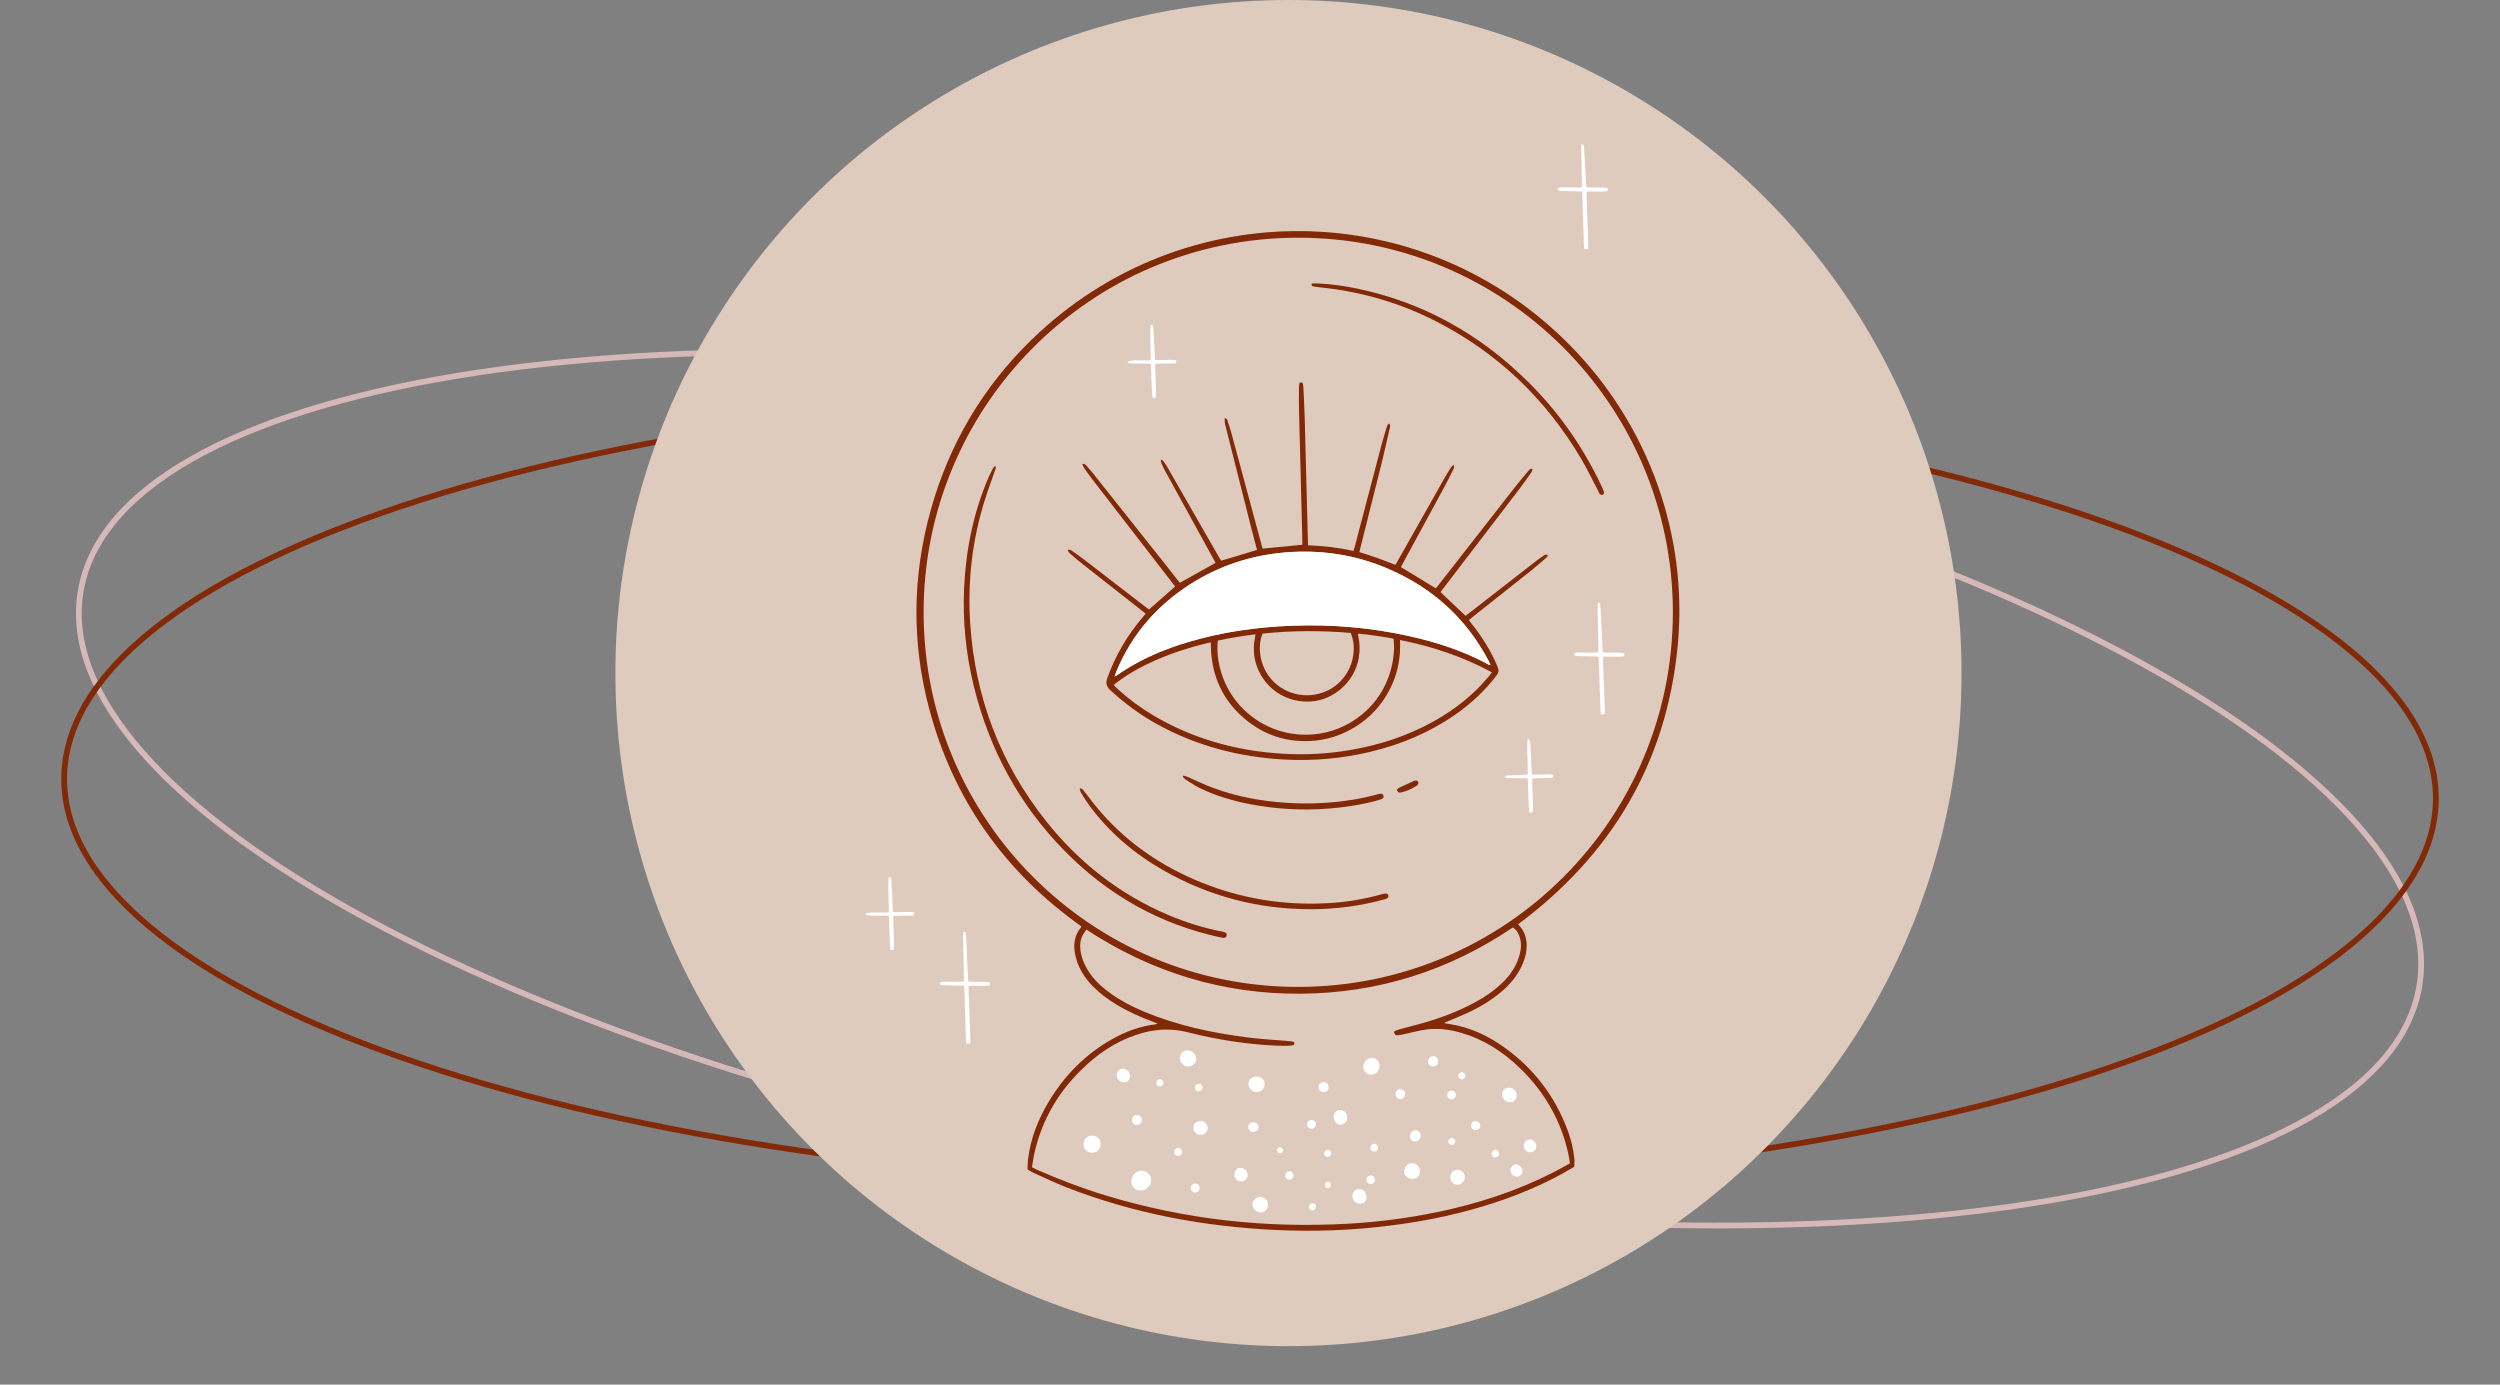 <?xml version="1.0" encoding="UTF-8"?> <svg xmlns="http://www.w3.org/2000/svg" width="260" height="144" viewBox="0 0 260 144" fill="none"><rect x="0" y="0" width="260" height="144" fill="#808080" stroke="none"/> <path d="M251.529 103.006C250.426 108.482 246.036 113.171 238.932 116.943C231.832 120.713 222.069 123.539 210.325 125.307C186.84 128.841 155.502 128.131 121.884 122.328C88.266 116.525 58.758 106.732 38.227 95.599C27.96 90.032 19.953 84.138 14.797 78.253C9.639 72.365 7.369 66.526 8.472 61.049C9.575 55.572 13.966 50.883 21.069 47.112C28.169 43.342 37.932 40.516 49.676 38.748C73.162 35.214 104.499 35.924 138.117 41.727C171.735 47.53 201.243 57.323 221.774 68.456C232.041 74.023 240.048 79.917 245.204 85.802C250.362 91.69 252.632 97.529 251.529 103.006Z" stroke="#D6B8B8" stroke-width="0.6"></path> <path d="M253.317 83.59C253.091 89.172 249.494 94.494 243.074 99.338C236.657 104.18 227.461 108.51 216.142 112.106C193.507 119.298 162.45 123.535 128.337 123.103C94.225 122.671 63.542 117.651 41.513 109.894C30.497 106.014 21.661 101.456 15.642 96.457C9.621 91.455 6.458 86.047 6.684 80.465C6.91 74.883 10.507 69.561 16.927 64.716C23.344 59.875 32.54 55.545 43.859 51.949C66.494 44.757 97.551 40.519 131.664 40.952C165.776 41.384 196.459 46.403 218.488 54.161C229.504 58.04 238.34 62.599 244.359 67.598C250.38 72.6 253.543 78.008 253.317 83.59Z" stroke="#822908" stroke-width="0.6"></path> <circle cx="134" cy="70" r="70" fill="#DECBBE"></circle> <g clip-path="url(#clip0_1666_1002)"> <path d="M150.25 106.42C150.41 106.448 150.563 106.468 150.723 106.496C152.822 106.809 154.699 107.685 156.41 108.902C159.49 111.092 161.693 113.97 163.021 117.509C163.383 118.475 163.626 119.469 163.731 120.498C163.758 120.777 163.731 121.055 163.724 121.34C163.23 121.625 162.778 121.903 162.312 122.153C160.157 123.321 157.904 124.26 155.582 125.031C152.009 126.22 148.338 126.992 144.604 127.458C140.635 127.958 136.651 128.111 132.653 127.917C125.186 127.562 117.914 126.213 110.927 123.488C109.752 123.029 108.612 122.48 107.458 121.965C107.256 121.875 107.075 121.736 106.86 121.604C106.874 121.27 106.874 120.95 106.908 120.637C107.159 118.441 107.951 116.431 109.084 114.547C110.746 111.794 112.943 109.576 115.766 108.012C117.128 107.254 118.575 106.726 120.132 106.538C120.194 106.531 120.257 106.503 120.403 106.462C120.194 106.378 120.076 106.322 119.944 106.274C118.623 105.787 117.344 105.217 116.134 104.487C115.223 103.938 114.368 103.305 113.624 102.54C112.734 101.623 112.088 100.566 111.824 99.3C111.608 98.272 111.719 97.298 112.415 96.457C112.436 96.429 112.442 96.394 112.463 96.346C104.489 90.68 99.142 83.164 96.633 73.702C94.804 66.819 94.881 59.922 96.793 53.06C98.704 46.198 102.209 40.254 107.319 35.297C123.052 20.022 147.955 20.328 163.313 35.943C171.524 44.286 175.598 55.82 174.472 67.264C173.283 79.333 167.603 88.893 157.884 96.123C157.925 96.179 157.974 96.241 158.03 96.297C158.447 96.742 158.669 97.284 158.746 97.882C158.836 98.654 158.697 99.384 158.412 100.1C158.002 101.157 157.341 102.04 156.521 102.805C155.395 103.847 154.094 104.647 152.711 105.3C152.016 105.627 151.3 105.905 150.597 106.204C150.479 106.253 150.361 106.302 150.243 106.35C150.25 106.364 150.25 106.392 150.25 106.42ZM173.978 63.586C173.916 42.082 156.507 24.68 134.941 24.722C113.228 24.771 96.007 42.423 96.056 63.767C96.104 85.305 113.604 102.665 135.031 102.638C156.542 102.617 174.02 85.236 173.978 63.586ZM163.272 120.985C163.244 120.811 163.23 120.665 163.202 120.526C163.126 120.13 163.056 119.734 162.952 119.351C162.111 116.111 160.435 113.358 158.036 111.05C156.305 109.382 154.324 108.102 151.995 107.421C150.639 107.025 149.263 106.872 147.865 107.143C147.239 107.261 146.621 107.421 146.002 107.56C145.786 107.609 145.564 107.657 145.341 107.664C145.105 107.678 145.049 107.609 144.966 107.282C145.147 107.205 145.334 107.108 145.529 107.052C146.266 106.851 147.017 106.67 147.754 106.462C149.694 105.919 151.571 105.231 153.351 104.271C154.477 103.66 155.527 102.944 156.43 102.026C157.237 101.199 157.821 100.239 158.085 99.106C158.231 98.494 158.224 97.889 157.988 97.298C157.856 96.965 157.675 96.665 157.334 96.457C150.653 100.969 143.27 103.298 135.219 103.347C127.168 103.389 119.763 101.122 112.985 96.679C112.846 96.881 112.707 97.055 112.602 97.249C112.345 97.764 112.29 98.313 112.373 98.87C112.519 99.836 112.936 100.691 113.52 101.463C114.062 102.179 114.73 102.756 115.446 103.277C116.531 104.063 117.712 104.682 118.943 105.196C122.468 106.663 126.167 107.456 129.942 107.915C131.311 108.081 132.695 108.158 134.071 108.276C134.252 108.29 134.433 108.332 134.579 108.36C134.662 108.561 134.6 108.658 134.468 108.693C134.322 108.735 134.169 108.763 134.016 108.763C133.494 108.763 132.973 108.763 132.459 108.735C129.441 108.582 126.472 108.102 123.546 107.358C121.974 106.962 120.417 106.983 118.86 107.414C116.683 108.012 114.799 109.124 113.131 110.626C110.259 113.205 108.341 116.341 107.534 120.137C107.451 120.547 107.395 120.971 107.326 121.395C107.527 121.5 107.694 121.583 107.868 121.659C110.155 122.675 112.498 123.564 114.89 124.294C123.198 126.832 131.701 127.764 140.363 127.256C143.944 127.048 147.483 126.54 150.973 125.727C155.179 124.739 159.204 123.286 162.973 121.152C163.077 121.11 163.167 121.055 163.272 120.985Z" fill="#822908"></path> <path d="M103.495 48.43C103.627 48.666 103.516 48.826 103.46 48.986C103.119 49.98 102.744 50.96 102.431 51.962C101.11 56.168 100.609 60.471 100.901 64.865C101.416 72.52 104.016 79.382 108.792 85.396C112.213 89.699 116.419 92.995 121.494 95.157C123.323 95.936 125.214 96.526 127.168 96.895C127.237 96.909 127.307 96.923 127.369 96.951C127.536 97.013 127.606 97.138 127.571 97.312C127.536 97.479 127.411 97.542 127.258 97.542C127.154 97.542 127.049 97.514 126.945 97.493C120.591 96.13 115.189 93.057 110.663 88.434C105.97 83.637 102.897 77.929 101.291 71.428C100.456 68.035 100.102 64.594 100.269 61.104C100.456 57.155 101.235 53.331 102.792 49.688C102.938 49.354 103.105 49.028 103.272 48.701C103.321 48.611 103.404 48.541 103.495 48.43Z" fill="#822908"></path> <path d="M112.282 81.989C112.595 82.003 112.665 82.184 112.769 82.316C113.36 83.053 113.916 83.817 114.542 84.527C117.427 87.808 120.959 90.179 124.998 91.799C129.135 93.46 133.445 94.156 137.895 93.94C139.904 93.843 141.886 93.523 143.825 92.967C143.839 92.967 143.846 92.96 143.86 92.96C144.159 92.876 144.34 92.932 144.389 93.127C144.437 93.314 144.312 93.447 143.999 93.53C141.489 94.218 138.938 94.559 136.338 94.559C130.894 94.559 125.798 93.238 121.063 90.554C117.976 88.802 115.313 86.55 113.214 83.665C112.922 83.268 112.665 82.837 112.407 82.413C112.345 82.302 112.331 82.163 112.282 81.989Z" fill="#822908"></path> <path d="M136.421 29.491C136.623 29.484 136.831 29.463 137.04 29.477C138.41 29.533 139.765 29.728 141.107 30.006C147.934 31.424 153.774 34.678 158.738 39.531C162.027 42.736 164.627 46.441 166.581 50.599C166.657 50.759 166.727 50.919 166.789 51.086C166.859 51.266 166.81 51.412 166.615 51.475C166.372 51.468 166.317 51.266 166.233 51.106C165.656 50.008 165.128 48.889 164.502 47.818C160.81 41.533 155.756 36.666 149.241 33.364C145.668 31.556 141.886 30.423 137.909 29.957C137.499 29.908 137.089 29.867 136.678 29.804C136.546 29.783 136.345 29.783 136.421 29.491Z" fill="#822908"></path> <path d="M123.072 80.661C123.211 80.703 123.357 80.731 123.489 80.786C124.178 81.092 124.859 81.419 125.561 81.704C127.883 82.65 130.31 83.171 132.806 83.414C134.572 83.581 136.338 83.609 138.11 83.477C139.807 83.352 141.482 83.088 143.13 82.643C143.276 82.601 143.429 82.559 143.575 82.545C143.714 82.531 143.839 82.587 143.881 82.733C143.93 82.893 143.867 83.018 143.721 83.088C143.582 83.15 143.436 83.192 143.29 83.234C141.601 83.699 139.876 83.963 138.131 84.096C135.399 84.304 132.681 84.151 129.99 83.63C128.168 83.275 126.389 82.761 124.72 81.927C124.247 81.69 123.802 81.391 123.357 81.113C123.225 81.03 123.128 80.897 123.01 80.793C123.031 80.745 123.051 80.703 123.072 80.661Z" fill="#822908"></path> <path d="M145.258 82.149C145.341 82.073 145.418 81.968 145.522 81.92C146.009 81.683 146.502 81.461 146.989 81.238C147.232 81.127 147.42 81.162 147.49 81.308C147.559 81.461 147.49 81.628 147.26 81.767C146.787 82.052 146.28 82.281 145.738 82.406C145.459 82.469 145.418 82.448 145.258 82.149Z" fill="#822908"></path> <path d="M119.728 122.709C119.742 123.259 119.214 123.815 118.665 123.822C118.122 123.836 117.67 123.418 117.657 122.904C117.643 122.292 118.129 121.757 118.706 121.75C119.249 121.743 119.714 122.181 119.728 122.709Z" fill="white"></path> <path d="M113.576 119.886C113.068 119.886 112.679 119.49 112.686 118.983C112.693 118.482 113.089 118.093 113.603 118.1C114.097 118.107 114.472 118.489 114.472 118.983C114.472 119.49 114.083 119.886 113.576 119.886Z" fill="white"></path> <path d="M141.788 110.974C141.781 110.48 142.178 110.042 142.65 110.028C143.095 110.014 143.457 110.369 143.471 110.828C143.485 111.314 143.074 111.766 142.616 111.78C142.178 111.787 141.795 111.412 141.788 110.974Z" fill="white"></path> <path d="M122.697 110.049C122.697 109.59 123.052 109.228 123.497 109.235C123.977 109.242 124.394 109.646 124.401 110.105C124.401 110.543 124.039 110.911 123.587 110.918C123.101 110.918 122.697 110.522 122.697 110.049Z" fill="white"></path> <path d="M130.706 111.968C131.165 111.961 131.54 112.315 131.533 112.753C131.526 113.191 131.158 113.574 130.727 113.581C130.268 113.588 129.837 113.185 129.837 112.747C129.844 112.281 130.185 111.975 130.706 111.968Z" fill="white"></path> <path d="M146.864 120.95C147.302 120.957 147.691 121.388 147.677 121.861C147.664 122.292 147.323 122.619 146.892 122.612C146.405 122.598 146.009 122.23 146.023 121.812C146.044 121.354 146.44 120.943 146.864 120.95Z" fill="white"></path> <path d="M131.054 124.468C131.492 124.468 131.861 124.837 131.868 125.282C131.875 125.72 131.548 126.081 131.145 126.088C130.686 126.095 130.269 125.72 130.262 125.303C130.269 124.851 130.63 124.468 131.054 124.468Z" fill="white"></path> <path d="M150.827 122.431C150.84 122 151.188 121.639 151.584 121.646C151.995 121.653 152.356 122.021 152.342 122.431C152.335 122.855 151.974 123.224 151.577 123.21C151.16 123.196 150.813 122.841 150.827 122.431Z" fill="white"></path> <path d="M156.966 113.122C157.404 113.129 157.765 113.511 157.744 113.956C157.73 114.346 157.411 114.645 157.028 114.638C156.59 114.631 156.18 114.207 156.201 113.789C156.222 113.386 156.542 113.115 156.966 113.122Z" fill="white"></path> <path d="M142.122 124.482C142.122 124.899 141.851 125.177 141.447 125.184C140.989 125.191 140.634 124.83 140.648 124.378C140.662 123.975 140.989 123.641 141.371 123.655C141.781 123.669 142.122 124.037 142.122 124.482Z" fill="white"></path> <path d="M140.113 116.195C140.12 116.619 139.828 116.953 139.452 116.967C139.049 116.98 138.701 116.605 138.694 116.146C138.694 115.764 139.007 115.444 139.383 115.437C139.779 115.437 140.106 115.771 140.113 116.195Z" fill="white"></path> <path d="M125.596 117.3C125.603 117.71 125.297 118.023 124.901 118.03C124.463 118.037 124.109 117.71 124.102 117.307C124.102 116.904 124.428 116.584 124.845 116.577C125.27 116.577 125.589 116.883 125.596 117.3Z" fill="white"></path> <path d="M116.134 111.822C116.134 111.432 116.426 111.14 116.801 111.147C117.198 111.154 117.545 111.523 117.531 111.912C117.517 112.294 117.239 112.58 116.885 112.566C116.468 112.552 116.127 112.218 116.134 111.822Z" fill="white"></path> <path d="M129.754 122.195C129.754 122.57 129.455 122.862 129.072 122.862C128.683 122.862 128.37 122.556 128.37 122.167C128.37 121.771 128.648 121.458 129.01 121.458C129.406 121.451 129.754 121.799 129.754 122.195Z" fill="white"></path> <path d="M159.134 119.831C158.752 119.817 158.439 119.49 158.46 119.122C158.481 118.774 158.808 118.482 159.141 118.503C159.489 118.524 159.795 118.871 159.774 119.226C159.767 119.581 159.482 119.838 159.134 119.831Z" fill="white"></path> <path d="M157.682 121.103C158.015 121.11 158.328 121.43 158.335 121.764C158.335 122.097 158.071 122.375 157.737 122.369C157.39 122.369 157.091 122.063 157.091 121.708C157.091 121.367 157.355 121.096 157.682 121.103Z" fill="white"></path> <path d="M147.747 118.093C147.754 118.427 147.483 118.719 147.163 118.719C146.857 118.719 146.642 118.489 146.642 118.176C146.642 117.822 146.864 117.558 147.177 117.544C147.483 117.537 147.747 117.787 147.747 118.093Z" fill="white"></path> <path d="M149.012 110.911C148.72 110.904 148.497 110.675 148.511 110.39C148.525 110.091 148.803 109.826 149.088 109.84C149.367 109.854 149.568 110.063 149.568 110.348C149.575 110.668 149.325 110.918 149.012 110.911Z" fill="white"></path> <path d="M137.659 112.538C137.965 112.545 138.187 112.788 138.173 113.087C138.16 113.372 137.93 113.581 137.638 113.574C137.332 113.567 137.11 113.33 137.124 113.024C137.131 112.753 137.374 112.531 137.659 112.538Z" fill="white"></path> <path d="M130.88 117.203C130.887 117.495 130.658 117.71 130.359 117.71C130.053 117.71 129.837 117.502 129.823 117.217C129.816 116.918 130.011 116.73 130.345 116.723C130.651 116.709 130.873 116.904 130.88 117.203Z" fill="white"></path> <path d="M146.133 113.803C146.127 114.081 145.911 114.304 145.647 114.311C145.355 114.318 145.125 114.06 145.139 113.747C145.153 113.455 145.355 113.261 145.64 113.268C145.925 113.282 146.133 113.511 146.133 113.803Z" fill="white"></path> <path d="M118.227 116.994C117.949 116.987 117.719 116.737 117.733 116.452C117.747 116.16 117.976 115.944 118.268 115.958C118.553 115.972 118.769 116.223 118.748 116.508C118.72 116.786 118.484 117.008 118.227 116.994Z" fill="white"></path> <path d="M153.44 116.591C153.718 116.584 153.948 116.8 153.948 117.064C153.948 117.314 153.725 117.537 153.468 117.537C153.211 117.537 152.995 117.335 152.988 117.071C152.982 116.8 153.169 116.598 153.44 116.591Z" fill="white"></path> <path d="M136.866 116.932C136.859 117.189 136.636 117.405 136.386 117.398C136.129 117.391 135.92 117.175 135.934 116.918C135.948 116.654 136.15 116.48 136.435 116.487C136.699 116.494 136.873 116.674 136.866 116.932Z" fill="white"></path> <path d="M124.303 123.092C124.567 123.092 124.769 123.293 124.762 123.557C124.762 123.822 124.56 124.023 124.296 124.023C124.032 124.023 123.83 123.822 123.83 123.557C123.837 123.3 124.039 123.092 124.303 123.092Z" fill="white"></path> <path d="M151.41 113.887C151.403 114.137 151.202 114.325 150.951 114.318C150.68 114.311 150.492 114.116 150.513 113.831C150.527 113.574 150.729 113.4 150.986 113.414C151.222 113.435 151.417 113.643 151.41 113.887Z" fill="white"></path> <path d="M142.109 122.674C142.116 122.431 142.324 122.229 142.567 122.243C142.811 122.25 143.012 122.459 143.005 122.702C142.998 122.952 142.797 123.133 142.547 123.126C142.289 123.126 142.102 122.925 142.109 122.674Z" fill="white"></path> <path d="M134.509 122.25C134.509 122.501 134.329 122.688 134.099 122.688C133.863 122.695 133.675 122.508 133.675 122.264C133.668 122.007 133.856 121.805 134.106 121.812C134.342 121.819 134.516 122 134.509 122.25Z" fill="white"></path> <path d="M122.523 120.213C122.28 120.22 122.12 120.06 122.113 119.831C122.113 119.595 122.273 119.4 122.475 119.386C122.704 119.372 122.927 119.567 122.934 119.782C122.955 120.019 122.767 120.206 122.523 120.213Z" fill="white"></path> <path d="M142.519 119.358C142.519 119.122 142.678 118.955 142.908 118.955C143.144 118.955 143.339 119.15 143.332 119.379C143.325 119.594 143.13 119.775 142.915 119.768C142.692 119.761 142.519 119.587 142.519 119.358Z" fill="white"></path> <path d="M155.902 119.97C155.902 120.192 155.721 120.38 155.505 120.38C155.297 120.38 155.13 120.22 155.13 119.998C155.13 119.768 155.304 119.581 155.519 119.581C155.721 119.588 155.895 119.761 155.902 119.97Z" fill="white"></path> <path d="M124.651 112.705C124.88 112.698 125.054 112.865 125.054 113.087C125.061 113.317 124.887 113.483 124.658 113.49C124.436 113.49 124.283 113.344 124.276 113.122C124.269 112.893 124.429 112.719 124.651 112.705Z" fill="white"></path> <path d="M120.632 112.99C120.417 112.99 120.257 112.83 120.257 112.607C120.257 112.385 120.41 112.218 120.618 112.218C120.813 112.218 121.008 112.434 121.001 112.642C121.001 112.837 120.834 112.99 120.632 112.99Z" fill="white"></path> <path d="M136.859 125.49C136.859 125.706 136.699 125.88 136.491 125.88C136.296 125.88 136.122 125.72 136.122 125.525C136.115 125.316 136.289 125.143 136.505 125.143C136.713 125.143 136.859 125.282 136.859 125.49Z" fill="white"></path> <path d="M152.009 112.253C151.8 112.246 151.633 112.058 151.654 111.85C151.668 111.655 151.849 111.502 152.036 111.509C152.245 111.516 152.412 111.711 152.391 111.912C152.377 112.114 152.203 112.26 152.009 112.253Z" fill="white"></path> <path d="M150.98 119.073C150.778 119.066 150.625 118.913 150.618 118.719C150.618 118.51 150.785 118.35 151.001 118.35C151.216 118.357 151.369 118.524 151.355 118.739C151.341 118.941 151.181 119.08 150.98 119.073Z" fill="white"></path> <path d="M138.076 120.311C137.868 120.311 137.715 120.165 137.715 119.956C137.715 119.741 137.875 119.581 138.097 119.588C138.299 119.595 138.445 119.754 138.445 119.956C138.438 120.165 138.278 120.311 138.076 120.311Z" fill="white"></path> <path d="M138.11 122.89C138.277 122.897 138.402 123.05 138.402 123.224C138.395 123.418 138.249 123.564 138.075 123.557C137.895 123.55 137.769 123.39 137.79 123.189C137.804 123.015 137.95 122.883 138.11 122.89Z" fill="white"></path> <path d="M133.14 119.282C133.404 119.435 133.473 119.546 133.425 119.72C133.376 119.873 133.265 119.956 133.105 119.942C132.952 119.928 132.848 119.845 132.82 119.678C132.785 119.49 132.855 119.407 133.14 119.282Z" fill="white"></path> <path d="M130.728 57.19C130.519 56.404 130.317 55.632 130.116 54.854C129.233 51.364 128.357 47.873 127.474 44.383C127.432 44.224 127.39 44.064 127.37 43.897C127.356 43.765 127.377 43.633 127.377 43.48C127.606 43.507 127.641 43.66 127.675 43.785C127.828 44.265 127.988 44.752 128.12 45.239C129.149 49.055 130.178 52.872 131.207 56.689C131.242 56.821 131.284 56.953 131.312 57.058C132.695 56.926 134.044 56.794 135.441 56.654C135.441 56.488 135.441 56.293 135.441 56.091C135.323 51.558 135.205 47.025 135.094 42.492C135.073 41.748 135.087 41.005 135.094 40.261C135.094 40.101 135.135 39.941 135.156 39.816C135.365 39.711 135.462 39.774 135.497 39.927C135.525 40.052 135.546 40.184 135.553 40.309C135.601 41.38 135.664 42.458 135.692 43.528C135.789 47.095 135.879 50.654 135.97 54.221C135.991 54.944 136.004 55.66 136.025 56.383C136.025 56.474 136.039 56.571 136.053 56.71C137.624 56.773 139.182 56.94 140.753 57.301C140.802 57.148 140.85 57.023 140.885 56.891C141.81 53.366 142.734 49.834 143.666 46.309C143.833 45.67 144.035 45.044 144.222 44.411C144.264 44.272 144.299 44.112 144.479 44.05C144.625 44.237 144.563 44.418 144.521 44.599C144.243 45.795 143.979 46.991 143.687 48.186C142.95 51.155 142.199 54.117 141.455 57.078C141.427 57.183 141.406 57.287 141.379 57.426C142.011 57.628 142.644 57.809 143.256 58.031C143.868 58.246 144.466 58.497 145.112 58.747C145.182 58.636 145.258 58.525 145.321 58.406C146.975 55.48 148.63 52.546 150.285 49.619C150.479 49.278 150.688 48.951 150.897 48.624C150.959 48.527 151.063 48.451 151.168 48.353C151.3 48.576 151.195 48.722 151.126 48.861C150.834 49.452 150.535 50.043 150.222 50.627C148.769 53.303 147.316 55.98 145.863 58.657C145.8 58.768 145.745 58.886 145.696 58.977C146.906 59.714 148.088 60.437 149.318 61.187C149.374 61.125 149.464 61.028 149.548 60.916C152.204 57.517 154.852 54.124 157.508 50.724C157.967 50.14 158.447 49.57 158.927 49C159.031 48.875 159.128 48.701 159.365 48.763C159.406 48.958 159.288 49.09 159.198 49.215C158.794 49.785 158.391 50.355 157.974 50.905C155.346 54.346 152.711 57.788 150.076 61.229C149.986 61.347 149.895 61.472 149.812 61.577C150.688 62.404 151.543 63.218 152.419 64.045C152.537 63.961 152.662 63.864 152.795 63.76C155.124 61.945 157.453 60.131 159.782 58.323C160.032 58.128 160.296 57.948 160.56 57.774C160.72 57.663 160.727 57.669 160.957 57.704C160.985 57.892 160.839 57.975 160.734 58.073C160.241 58.497 159.754 58.928 159.246 59.331C157.195 60.965 155.138 62.592 153.087 64.219C152.989 64.295 152.885 64.379 152.76 64.483C152.857 64.608 152.934 64.719 153.017 64.823C154.129 66.214 155.068 67.709 155.756 69.356C155.895 69.69 155.874 69.941 155.652 70.233C154.435 71.838 152.975 73.187 151.328 74.334C148.658 76.191 145.71 77.421 142.554 78.179C139.592 78.888 136.595 79.159 133.557 78.993C128.871 78.735 124.429 77.581 120.299 75.294C118.554 74.328 116.969 73.146 115.495 71.804C115.071 71.414 114.966 71.053 115.168 70.497C116.016 68.161 117.24 66.054 118.86 64.17C118.95 64.066 119.041 63.955 119.152 63.822C119.027 63.718 118.915 63.628 118.804 63.544C116.649 61.855 114.494 60.158 112.345 58.469C111.977 58.177 111.615 57.864 111.268 57.551C111.17 57.468 111.108 57.343 111.024 57.231C111.233 57.092 111.365 57.204 111.483 57.287C111.921 57.593 112.359 57.892 112.776 58.219C114.918 59.867 117.059 61.521 119.2 63.169C119.305 63.245 119.402 63.322 119.492 63.391C120.403 62.585 121.293 61.799 122.211 60.993C122.127 60.882 122.037 60.763 121.94 60.638C119.159 57.044 116.378 53.449 113.597 49.848C113.298 49.466 113.02 49.069 112.749 48.673C112.665 48.555 112.623 48.416 112.554 48.27C112.769 48.179 112.867 48.298 112.957 48.395C113.166 48.624 113.367 48.854 113.562 49.09C116.204 52.42 118.853 55.744 121.495 59.074C121.842 59.512 122.176 59.95 122.517 60.388C122.579 60.471 122.649 60.548 122.704 60.61C123.942 59.915 125.166 59.234 126.417 58.538C126.355 58.427 126.285 58.295 126.215 58.163C124.54 55.111 122.864 52.059 121.189 49.007C121.05 48.749 120.918 48.485 120.8 48.214C120.751 48.103 120.744 47.978 120.716 47.86C120.744 47.839 120.772 47.825 120.793 47.804C120.869 47.86 120.959 47.908 121.008 47.978C121.161 48.186 121.3 48.409 121.432 48.631C123.212 51.732 124.992 54.833 126.772 57.941C126.848 58.073 126.925 58.198 126.994 58.309C128.239 57.955 129.462 57.579 130.728 57.19ZM154.943 69.169C154.964 69.148 154.985 69.134 155.005 69.113C154.936 68.981 154.873 68.842 154.804 68.71C152.489 64.323 149.019 61.181 144.486 59.206C141.031 57.697 137.409 57.141 133.655 57.454C130.109 57.753 126.813 58.831 123.81 60.742C120.306 62.974 117.706 65.985 116.1 69.836C116.037 69.982 115.988 70.135 115.912 70.344C116.03 70.295 116.072 70.281 116.107 70.26C116.419 70.052 116.732 69.829 117.052 69.635C119.068 68.369 121.244 67.472 123.518 66.791C127.057 65.727 130.686 65.213 134.364 65.074C138.493 64.921 142.574 65.261 146.607 66.165C149.45 66.805 152.211 67.695 154.783 69.099C154.832 69.127 154.887 69.141 154.943 69.169ZM145.599 66.562C145.689 68.404 145.355 70.114 144.528 71.713C143.708 73.299 142.547 74.585 141.038 75.537C139.515 76.497 137.854 77.025 136.053 77.074C133.738 77.136 131.638 76.469 129.81 75.05C127.14 72.972 125.903 70.191 125.923 66.812C125.784 66.833 125.68 66.847 125.576 66.874C123.726 67.326 121.919 67.903 120.174 68.668C118.742 69.301 117.379 70.045 116.127 70.99C116.03 71.067 115.94 71.15 115.842 71.227C115.884 71.289 115.898 71.324 115.926 71.352C116.051 71.477 116.176 71.602 116.308 71.72C117.435 72.742 118.651 73.632 119.951 74.404C124.081 76.844 128.565 78.089 133.335 78.381C135.678 78.527 138.007 78.409 140.322 78.019C143.395 77.505 146.329 76.559 149.061 75.044C151.293 73.806 153.267 72.249 154.894 70.274C154.978 70.17 155.061 70.059 155.158 69.92C152.141 68.293 148.978 67.229 145.599 66.562ZM126.653 66.624C126.368 69.231 127.536 73.062 131.173 75.176C134.503 77.109 138.709 76.754 141.671 74.286C143.117 73.083 144.104 71.567 144.619 69.753C144.924 68.668 145.063 67.57 144.931 66.423C143.694 66.193 142.484 66.012 141.226 65.894C141.24 66.026 141.24 66.117 141.26 66.207C141.441 66.944 141.434 67.681 141.309 68.425C140.906 70.83 138.778 72.798 136.338 72.951C132.459 73.201 129.782 69.718 130.519 66.346C130.54 66.235 130.547 66.124 130.568 65.971C129.226 66.131 127.94 66.339 126.653 66.624ZM131.312 65.894C130.741 67.153 130.894 69.683 132.841 71.241C134.628 72.666 137.235 72.666 139.001 71.227C140.732 69.808 141.17 67.472 140.475 65.825C137.43 65.567 134.364 65.567 131.312 65.894Z" fill="#822908"></path> <path d="M154.943 69.169C154.964 69.148 154.985 69.134 155.006 69.113C154.936 68.981 154.873 68.842 154.804 68.71C152.489 64.323 149.02 61.18 144.487 59.206C141.031 57.697 137.409 57.141 133.655 57.454C130.109 57.753 126.814 58.83 123.81 60.742C120.306 62.974 117.706 65.984 116.1 69.836C116.037 69.982 115.989 70.135 115.912 70.344C116.03 70.295 116.072 70.281 116.107 70.26C116.42 70.052 116.732 69.829 117.052 69.635C119.069 68.369 121.245 67.472 123.518 66.791C127.057 65.727 130.686 65.213 134.364 65.074C138.494 64.921 142.575 65.261 146.607 66.165C149.451 66.805 152.211 67.695 154.783 69.099C154.832 69.127 154.887 69.141 154.943 69.169Z" fill="white"></path> <path d="M166.706 67.841C167.471 67.931 168.201 67.799 168.938 67.945C168.931 68.07 168.924 68.147 168.91 68.251C168.187 68.369 167.471 68.23 166.727 68.314C166.727 68.571 166.72 68.814 166.727 69.058C166.783 70.629 166.845 72.193 166.901 73.764C166.908 73.917 166.901 74.063 166.901 74.251C166.762 74.272 166.658 74.293 166.505 74.314C166.477 74.112 166.442 73.959 166.442 73.799C166.387 72.075 166.331 70.358 166.275 68.634C166.275 68.529 166.261 68.425 166.247 68.293C166.081 68.286 165.935 68.272 165.782 68.272C165.205 68.258 164.628 68.251 164.051 68.23C163.918 68.223 163.759 68.244 163.717 68.043C163.786 67.848 163.953 67.876 164.099 67.869C164.662 67.862 165.232 67.862 165.796 67.862C165.921 67.862 166.053 67.862 166.22 67.862C166.227 67.695 166.241 67.563 166.234 67.424C166.206 65.971 166.178 64.525 166.15 63.072C166.15 62.94 166.178 62.807 166.185 62.682C166.387 62.654 166.414 62.759 166.421 62.87C166.442 63.113 166.47 63.364 166.484 63.614C166.546 64.9 166.595 66.186 166.658 67.466C166.679 67.584 166.692 67.702 166.706 67.841Z" fill="white"></path> <path d="M100.721 102.075C101.486 102.165 102.216 102.033 102.953 102.179C102.946 102.304 102.939 102.381 102.925 102.485C102.202 102.603 101.486 102.464 100.742 102.547C100.742 102.805 100.735 103.048 100.742 103.291C100.797 104.863 100.86 106.427 100.916 107.998C100.923 108.151 100.916 108.297 100.916 108.485C100.777 108.506 100.672 108.526 100.519 108.547C100.492 108.346 100.457 108.193 100.457 108.033C100.401 106.309 100.346 104.591 100.29 102.867C100.29 102.763 100.276 102.659 100.262 102.527C100.095 102.52 99.949 102.506 99.796 102.506C99.219 102.492 98.642 102.485 98.065 102.464C97.926 102.457 97.773 102.478 97.731 102.276C97.801 102.082 97.968 102.109 98.114 102.102C98.677 102.095 99.247 102.095 99.81 102.095C99.935 102.095 100.067 102.095 100.234 102.095C100.241 101.929 100.255 101.797 100.248 101.657C100.22 100.204 100.193 98.758 100.165 97.305C100.165 97.173 100.193 97.041 100.2 96.916C100.401 96.888 100.422 96.992 100.436 97.104C100.457 97.347 100.485 97.597 100.499 97.841C100.561 99.127 100.61 100.413 100.672 101.692C100.693 101.824 100.707 101.936 100.721 102.075Z" fill="white"></path> <path d="M119.672 37.48C119.714 36.2 119.547 35.005 119.679 33.802C119.944 33.774 119.916 33.962 119.93 34.08C119.964 34.421 119.985 34.761 120.006 35.102C120.041 35.762 120.069 36.423 120.097 37.083C120.104 37.188 120.117 37.292 120.131 37.424C120.263 37.431 120.375 37.452 120.486 37.445C120.973 37.438 121.452 37.424 121.939 37.424C122.071 37.424 122.203 37.459 122.335 37.473C122.314 37.786 122.307 37.8 122.057 37.806C121.564 37.813 121.063 37.813 120.569 37.813C120.444 37.813 120.312 37.827 120.145 37.834C120.145 37.987 120.145 38.112 120.145 38.237C120.173 39.148 120.208 40.052 120.236 40.963C120.243 41.109 120.201 41.248 120.187 41.373C119.951 41.45 119.853 41.366 119.832 41.199C119.805 41.011 119.798 40.824 119.791 40.636C119.763 39.795 119.735 38.961 119.707 38.119C119.707 38.036 119.693 37.959 119.679 37.834C119.547 37.827 119.422 37.813 119.297 37.813C118.769 37.806 118.233 37.806 117.705 37.8C117.559 37.8 117.399 37.8 117.246 37.626C117.656 37.452 118.053 37.48 118.435 37.473C118.838 37.473 119.241 37.48 119.672 37.48Z" fill="white"></path> <path d="M92.426 94.9C92.468 93.621 92.301 92.425 92.433 91.222C92.698 91.194 92.67 91.382 92.684 91.5C92.718 91.841 92.739 92.181 92.76 92.522C92.795 93.183 92.823 93.843 92.85 94.504C92.857 94.608 92.871 94.712 92.885 94.844C93.017 94.851 93.129 94.872 93.24 94.865C93.727 94.858 94.206 94.844 94.693 94.844C94.825 94.844 94.957 94.879 95.089 94.893C95.068 95.206 95.061 95.22 94.811 95.227C94.317 95.234 93.817 95.234 93.323 95.234C93.198 95.234 93.066 95.248 92.899 95.254C92.899 95.407 92.899 95.532 92.899 95.658C92.927 96.568 92.962 97.472 92.99 98.383C92.996 98.529 92.955 98.668 92.941 98.793C92.704 98.87 92.607 98.786 92.586 98.619C92.558 98.432 92.552 98.244 92.545 98.056C92.517 97.215 92.489 96.381 92.461 95.54C92.461 95.456 92.447 95.38 92.433 95.254C92.301 95.248 92.176 95.234 92.051 95.234C91.523 95.227 90.987 95.227 90.459 95.22C90.313 95.22 90.153 95.22 90 95.046C90.41 94.872 90.806 94.9 91.189 94.893C91.592 94.893 91.988 94.9 92.426 94.9Z" fill="white"></path> <path d="M159.302 84.52C159.093 84.555 159.031 84.429 159.017 84.276C158.996 84.089 158.989 83.901 158.982 83.713C158.954 82.886 158.926 82.059 158.899 81.238C158.899 81.155 158.885 81.078 158.871 80.96C158.739 80.953 158.614 80.946 158.488 80.939C157.96 80.932 157.425 80.932 156.896 80.925C156.764 80.925 156.625 80.877 156.5 80.856C156.5 80.654 156.625 80.661 156.722 80.654C157.286 80.626 157.856 80.606 158.419 80.578C158.558 80.571 158.697 80.564 158.885 80.557C158.885 80.397 158.885 80.258 158.885 80.119C158.864 79.292 158.843 78.464 158.829 77.637C158.829 77.394 158.864 77.15 158.878 76.9C159.135 76.886 159.114 77.067 159.128 77.192C159.163 77.519 159.184 77.852 159.198 78.179C159.232 78.854 159.26 79.521 159.288 80.195C159.295 80.3 159.309 80.404 159.33 80.536C159.462 80.543 159.573 80.557 159.691 80.557C160.178 80.55 160.658 80.536 161.144 80.536C161.276 80.536 161.408 80.571 161.534 80.592C161.582 80.877 161.443 80.925 161.255 80.925C160.762 80.925 160.261 80.925 159.768 80.932C159.642 80.932 159.517 80.946 159.35 80.953C159.35 81.106 159.35 81.238 159.35 81.363C159.378 82.26 159.413 83.157 159.441 84.054C159.434 84.214 159.469 84.388 159.302 84.52Z" fill="white"></path> </g> <path d="M164.99 19.468C165.754 19.558 166.484 19.426 167.221 19.572C167.214 19.697 167.207 19.774 167.193 19.878C166.47 19.996 165.754 19.857 165.01 19.941C165.01 20.198 165.003 20.441 165.01 20.685C165.066 22.256 165.129 23.82 165.184 25.392C165.191 25.544 165.184 25.69 165.184 25.878C165.045 25.899 164.941 25.92 164.788 25.941C164.76 25.739 164.725 25.586 164.725 25.426C164.67 23.702 164.614 21.985 164.558 20.261C164.558 20.156 164.545 20.052 164.531 19.92C164.364 19.913 164.218 19.899 164.065 19.899C163.488 19.885 162.911 19.878 162.334 19.857C162.195 19.85 162.042 19.871 162 19.67C162.07 19.475 162.236 19.503 162.382 19.496C162.946 19.489 163.516 19.489 164.079 19.489C164.204 19.489 164.336 19.489 164.503 19.489C164.51 19.322 164.524 19.19 164.517 19.051C164.489 17.598 164.461 16.847 164.44 15.394C164.44 15.262 164.468 15.13 164.475 15.005C164.677 14.977 164.704 15.081 164.711 15.192C164.732 15.436 164.76 15.686 164.774 15.936C164.837 17.222 164.885 17.813 164.941 19.093C164.955 19.211 164.976 19.329 164.99 19.468Z" fill="white"></path> <defs> <clipPath id="clip0_1666_1002"> <rect width="84.674" height="115" fill="white" transform="translate(90 13)"></rect> </clipPath> </defs> </svg> 